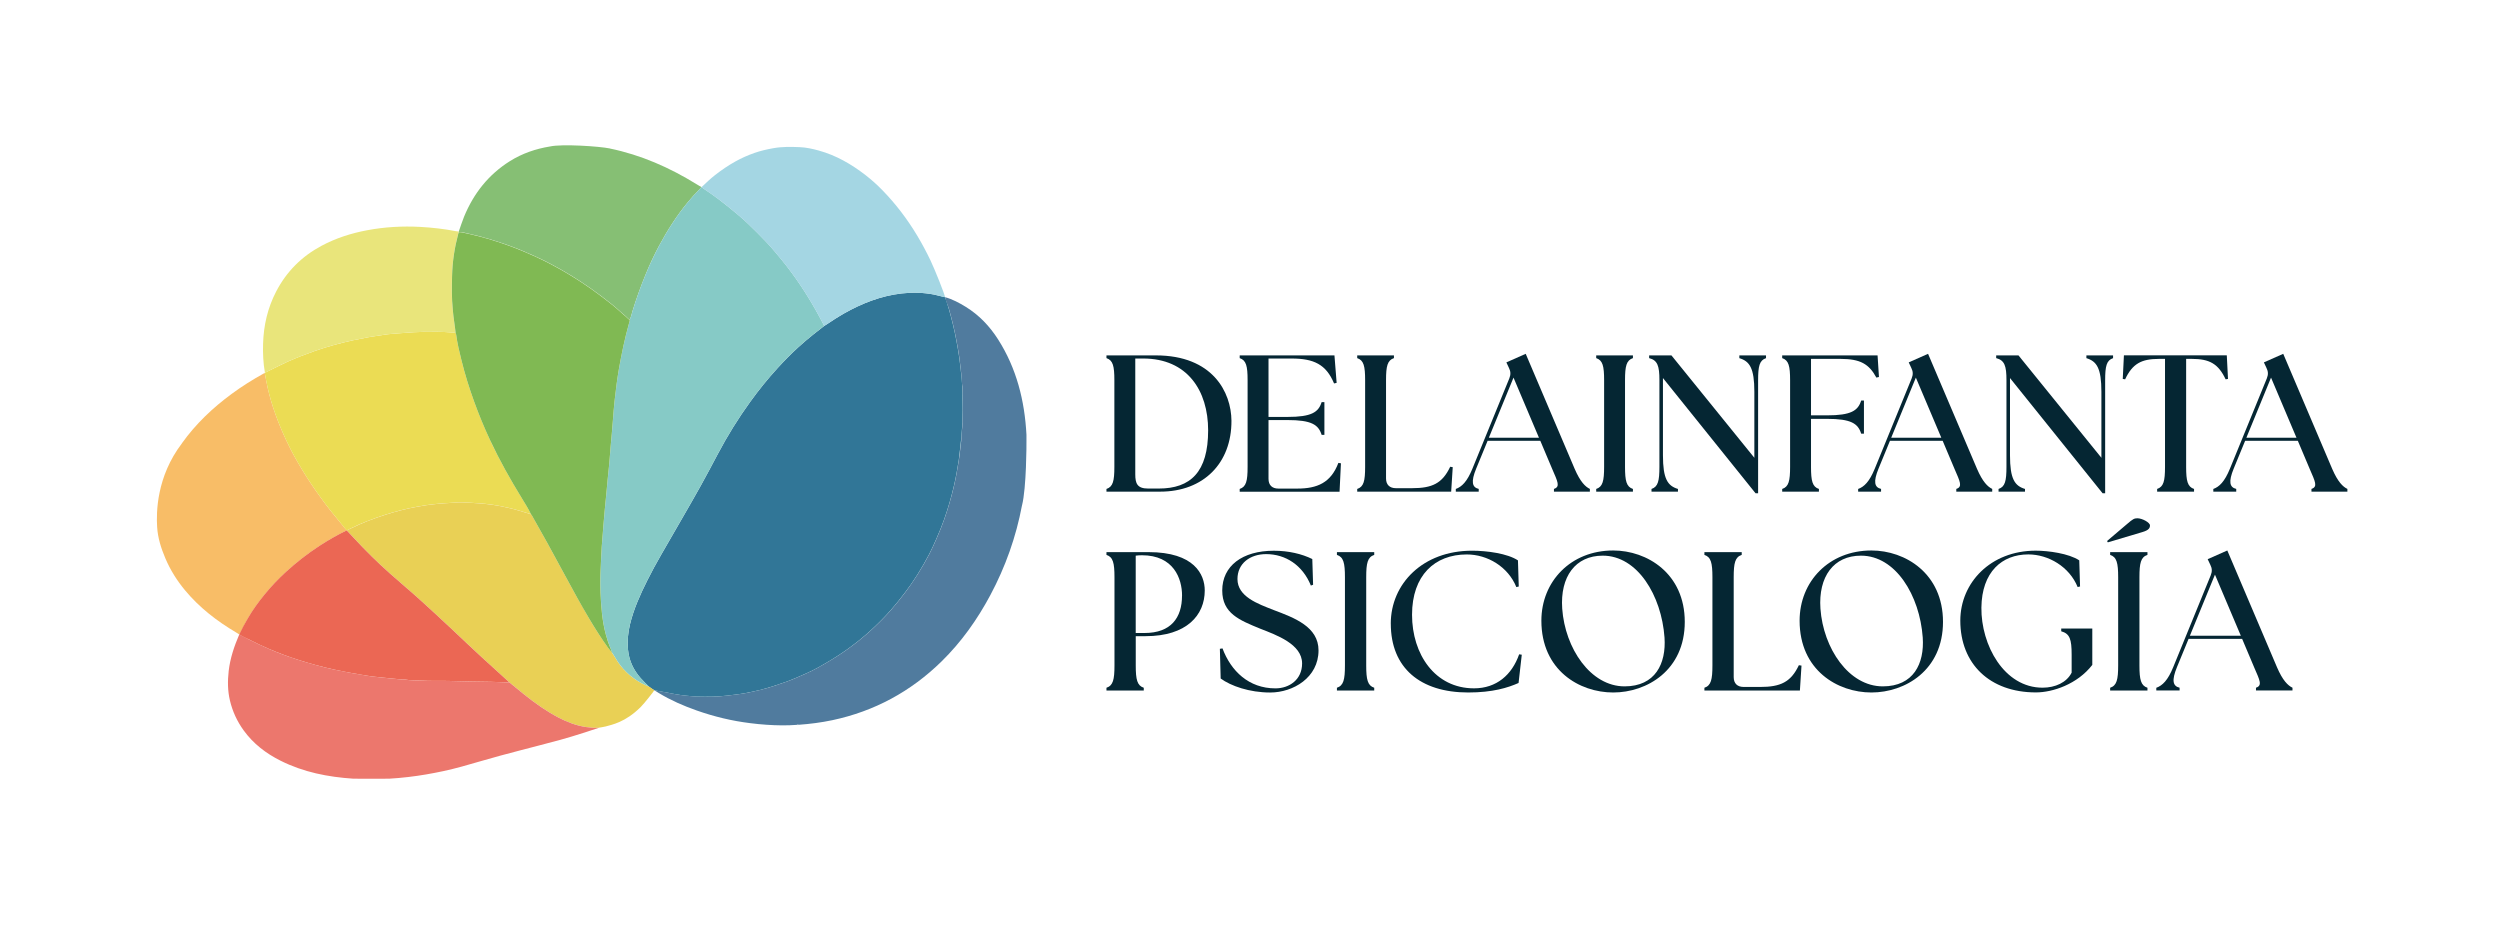 <svg id="Capa_1" xmlns="http://www.w3.org/2000/svg" viewBox="0 0 686.22 255.07"><defs><style>.cls-1{fill:#86cac6;}.cls-1,.cls-2,.cls-3,.cls-4,.cls-5,.cls-6,.cls-7,.cls-8,.cls-9,.cls-10,.cls-11,.cls-12,.cls-13,.cls-14{stroke-width:0px;}.cls-2{fill:#86bf74;}.cls-3{fill:#ec776d;}.cls-4{fill:#e9e57b;}.cls-5{fill:#e9d055;}.cls-6{fill:#317697;}.cls-7{fill:#80b953;}.cls-8{fill:#a7b5ca;}.cls-9{fill:#eb6754;}.cls-10{fill:#507b9e;}.cls-11{fill:#052633;}.cls-12{fill:#a4d6e3;}.cls-13{fill:#f8bd67;}.cls-14{fill:#ebdc54;}</style></defs><path class="cls-11" d="M303.71,134.96v-.75c1.79-.59,2.17-2.19,2.17-6.04v-23.83c0-3.85-.38-5.45-2.17-6.04v-.75h13.55c15.61,0,20.7,10.1,20.76,17.95.05,11.6-7.64,19.45-19.56,19.45h-14.74ZM331.62,118.13c0-10.95-5.74-19.72-17.83-19.72h-2.17v31.79c0,2.51.54,3.9,3.52,3.9h2.93c8.73,0,13.55-4.54,13.55-15.98Z"></path><path class="cls-11" d="M340.28,134.96v-.75c1.79-.59,2.17-2.19,2.17-6.04v-23.83c0-3.85-.38-5.45-2.17-6.04v-.75h26.01l.6,7.54-.71.16c-2.17-5.24-5.58-6.84-11.65-6.84h-6.34v16.03h5.2c6.61,0,8.51-1.28,9.38-4.06h.76v8.98h-.76c-.87-2.78-2.76-4.06-9.38-4.06h-5.2v16.14c0,1.71.98,2.67,2.71,2.67h5.2c5.47,0,9.21-1.6,11.27-7.05l.7.11-.38,7.8h-27.42Z"></path><path class="cls-11" d="M372.54,134.96v-.75c1.79-.59,2.17-2.19,2.17-6.04v-23.83c0-3.85-.38-5.45-2.17-6.04v-.75h10.08v.75c-1.79.59-2.17,2.19-2.17,6.04v26.99c0,1.71.98,2.67,2.71,2.67h4.44c5.47,0,8.29-1.28,10.46-5.88l.7.11-.43,6.73h-25.8Z"></path><path class="cls-11" d="M399.61,134.21c1.63-.59,3.09-1.98,4.55-5.56l10.13-24.79c.43-1.07.38-1.92-.11-2.89l-.7-1.5,5.31-2.35,13.44,31.58c1.52,3.53,2.93,4.92,4.17,5.5v.75h-9.86v-.75c1.79-.59,1.03-1.98-.49-5.5l-3.25-7.7h-14.47l-3.14,7.64c-1.46,3.58-1.14,5.13.7,5.56v.75h-6.29v-.75ZM422.43,120.16l-6.99-16.51-6.77,16.51h13.77Z"></path><path class="cls-11" d="M438.14,134.21c1.79-.59,2.17-2.19,2.17-6.04v-23.83c0-3.85-.38-5.45-2.17-6.04v-.75h10.08v.75c-1.79.59-2.17,2.19-2.17,6.04v23.83c0,3.85.38,5.45,2.17,6.04v.75h-10.08v-.75Z"></path><path class="cls-11" d="M456.46,103.76v21.21c0,6.52,1.3,8.39,4.12,9.24v.75h-7.26v-.75c1.79-.59,2.17-2.19,2.17-6.04v-23.83c0-3.85-.49-5.45-2.82-6.04v-.75h6.12l22.76,28.11v-18.11c0-6.52-1.3-8.39-4.12-9.24v-.75h7.32v.75c-1.79.59-2.17,2.19-2.17,6.04v31.05h-.7l-25.42-31.63Z"></path><path class="cls-11" d="M489.19,134.21c1.79-.59,2.17-2.19,2.17-6.04v-23.83c0-3.85-.38-5.45-2.17-6.04v-.75h26.18l.38,5.93-.71.16c-2.01-3.74-4.44-5.13-9.81-5.13h-8.13v15.5h4.39c6.61,0,8.51-1.28,9.38-4.06h.76v9.08h-.76c-.87-2.78-2.76-4.06-9.38-4.06h-4.39v13.2c0,3.85.38,5.45,2.17,6.04v.75h-10.08v-.75Z"></path><path class="cls-11" d="M510.05,134.21c1.63-.59,3.09-1.98,4.55-5.56l10.13-24.79c.43-1.07.38-1.92-.11-2.89l-.7-1.5,5.31-2.35,13.44,31.58c1.52,3.53,2.93,4.92,4.17,5.5v.75h-9.86v-.75c1.79-.59,1.03-1.98-.49-5.5l-3.25-7.7h-14.47l-3.14,7.64c-1.46,3.58-1.14,5.13.7,5.56v.75h-6.29v-.75ZM532.87,120.16l-6.99-16.51-6.77,16.51h13.77Z"></path><path class="cls-11" d="M551.72,103.76v21.21c0,6.52,1.3,8.39,4.12,9.24v.75h-7.26v-.75c1.79-.59,2.17-2.19,2.17-6.04v-23.83c0-3.85-.49-5.45-2.82-6.04v-.75h6.12l22.76,28.11v-18.11c0-6.52-1.3-8.39-4.12-9.24v-.75h7.32v.75c-1.79.59-2.17,2.19-2.17,6.04v31.05h-.7l-25.42-31.63Z"></path><path class="cls-11" d="M592.1,134.21c1.79-.59,2.17-2.19,2.17-6.04v-29.66h-1.68c-4.82,0-7.26,1.34-9.27,5.61l-.65-.11.32-6.47h28.24l.33,6.47-.65.11c-2.01-4.28-4.44-5.61-9.27-5.61h-1.57v29.66c0,3.85.38,5.45,2.17,6.04v.75h-10.13v-.75Z"></path><path class="cls-11" d="M607.54,134.21c1.63-.59,3.09-1.98,4.55-5.56l10.13-24.79c.43-1.07.38-1.92-.11-2.89l-.7-1.5,5.31-2.35,13.44,31.58c1.52,3.53,2.93,4.92,4.17,5.5v.75h-9.86v-.75c1.79-.59,1.03-1.98-.49-5.5l-3.25-7.7h-14.47l-3.14,7.64c-1.46,3.58-1.14,5.13.7,5.56v.75h-6.29v-.75ZM630.36,120.16l-6.99-16.51-6.77,16.51h13.77Z"></path><path class="cls-11" d="M303.71,188.78c1.82-.6,2.2-2.23,2.2-6.13v-24.21c0-3.91-.39-5.54-2.2-6.13v-.76h11.56c12.55,0,15.42,6.13,15.42,10.53,0,6.78-4.96,12.54-16.24,12.54h-2.7v8.03c0,3.91.39,5.54,2.2,6.13v.76h-10.24v-.76ZM324.46,163.48c0-4.67-2.31-11.07-11.01-11.07-.55,0-1.32.05-1.71.11v21.23h2.42c7.21,0,10.29-4.13,10.29-10.26Z"></path><path class="cls-11" d="M335.06,186.23l-.22-8.14.72-.11c2.31,6.19,7.21,10.97,14.53,10.97,3.8,0,7.32-2.39,7.32-6.84,0-5.32-7.1-7.82-11.51-9.55-5.67-2.33-10.41-4.18-10.41-10.48,0-6.73,5.51-10.91,14.15-10.91,4.07,0,7.71.87,10.57,2.28l.22,7.06-.61.22c-2.26-5.59-6.94-8.63-12.28-8.63-4.4,0-7.87,2.55-7.87,6.84,0,4.83,5.56,6.79,9.97,8.52,5.62,2.12,12.28,4.56,12.28,11.07,0,7.44-6.94,11.56-13.27,11.56-5.67,0-10.79-1.79-13.6-3.85Z"></path><path class="cls-11" d="M366.97,188.78c1.82-.6,2.2-2.23,2.2-6.13v-24.21c0-3.91-.39-5.54-2.2-6.13v-.76h10.24v.76c-1.82.6-2.2,2.23-2.2,6.13v24.21c0,3.91.39,5.54,2.2,6.13v.76h-10.24v-.76Z"></path><path class="cls-11" d="M381.75,171.19c0-10.97,8.81-20.03,22.3-20.03,4.07,0,9.75.76,12.61,2.66l.22,7.17-.66.16c-2.26-5.59-7.93-8.96-13.6-8.96-8.81,0-15.03,5.75-15.03,16.56s6.28,20.19,17.01,20.19c6.17,0,10.41-3.69,12.39-9.34l.72.11-.88,7.76c-2.92,1.3-7.1,2.61-13.82,2.61-13.16,0-21.25-6.73-21.25-18.89Z"></path><path class="cls-11" d="M423.09,170.37c0-10.75,8.04-19.27,19.71-19.27,9.3,0,19.65,6.3,19.65,19.6s-10.41,19.38-19.65,19.38-19.71-6.08-19.71-19.71ZM456.89,174.99c-.83-11.56-7.43-22.47-16.96-22.47-7.49,0-11.73,5.75-11.12,14.55.77,10.86,7.76,21.33,17.12,21.33,8.42,0,11.45-6.24,10.96-13.41Z"></path><path class="cls-11" d="M467.84,189.54v-.76c1.82-.6,2.2-2.23,2.2-6.13v-24.21c0-3.91-.39-5.54-2.2-6.13v-.76h10.24v.76c-1.82.6-2.2,2.23-2.2,6.13v27.41c0,1.74.99,2.71,2.75,2.71h4.51c5.56,0,8.42-1.3,10.63-5.97l.72.11-.44,6.84h-26.21Z"></path><path class="cls-11" d="M493.97,170.37c0-10.75,8.04-19.27,19.71-19.27,9.3,0,19.65,6.3,19.65,19.6s-10.41,19.38-19.65,19.38-19.71-6.08-19.71-19.71ZM527.77,174.99c-.83-11.56-7.43-22.47-16.96-22.47-7.49,0-11.73,5.75-11.12,14.55.77,10.86,7.76,21.33,17.12,21.33,8.42,0,11.45-6.24,10.96-13.41Z"></path><path class="cls-11" d="M538.08,170.37c0-10.42,8.31-19.22,20.7-19.22,3.41,0,9.08.76,11.95,2.66l.22,7.17-.66.16c-2.26-5.59-8.04-8.96-13.54-8.96-7.21,0-12.77,4.78-12.88,14.6-.11,10.26,6.22,21.98,16.79,21.98,3.47,0,6.61-1.41,7.98-4.13v-4.94c0-4.23-.5-5.75-2.86-6.41v-.76h8.53v9.99c-4.13,5.32-10.9,7.55-15.47,7.55-12.66,0-20.76-7.82-20.76-19.71Z"></path><path class="cls-11" d="M578.58,148.88l-.22-.38,5.56-4.72c1.49-1.3,1.93-1.52,2.75-1.52,1.38,0,3.47,1.19,3.47,1.95,0,.65-.22,1.3-2.09,1.84l-9.47,2.82ZM579.21,188.78c1.82-.6,2.2-2.23,2.2-6.13v-24.21c0-3.91-.39-5.54-2.2-6.13v-.76h10.24v.76c-1.82.6-2.2,2.23-2.2,6.13v24.21c0,3.91.39,5.54,2.2,6.13v.76h-10.24v-.76Z"></path><path class="cls-11" d="M591.9,188.78c1.65-.6,3.14-2.01,4.62-5.65l10.29-25.19c.44-1.09.39-1.95-.11-2.93l-.72-1.52,5.39-2.39,13.65,32.08c1.54,3.58,2.97,4.99,4.24,5.59v.76h-10.02v-.76c1.82-.6,1.05-2.01-.5-5.59l-3.3-7.82h-14.7l-3.19,7.76c-1.49,3.64-1.16,5.21.72,5.65v.76h-6.39v-.76ZM615.08,174.5l-7.1-16.77-6.88,16.77h13.98Z"></path><path class="cls-10" d="M280.53,138.7c-1.63,8.66-4.54,16.88-8.69,24.65-3.58,6.7-7.93,12.84-13.37,18.18-8.44,8.27-18.42,13.69-29.99,16.15-3.08.65-6.18,1.05-9.32,1.27-.11-.13-.22-.12-.33.01-2.81.22-5.62.17-8.43-.02-1.5-.1-2.99-.25-4.48-.44-5.03-.62-9.92-1.8-14.69-3.48-3.61-1.27-7.12-2.8-10.4-4.79-.26-.16-.97-.59-1.22-.76.33.02,2.01.36,2.55.46,2.08.39,4.15.84,6.27,1.03.94.08,1.9.21,2.84.24,2.81.09,5.61.08,8.42-.27,1.67-.21,3.34-.38,5-.69,2.6-.49,5.16-1.1,7.67-1.92,2.13-.69,4.24-1.41,6.3-2.31,1.9-.83,3.81-1.62,5.62-2.62,2.69-1.49,5.34-3.06,7.87-4.84,2.5-1.76,4.89-3.66,7.12-5.73,1.84-1.7,3.63-3.48,5.29-5.38,1.29-1.48,2.52-3,3.71-4.56,2.59-3.39,4.82-7,6.81-10.77.76-1.45,1.41-2.95,2.07-4.45.74-1.7,1.45-3.41,2.06-5.16,1.03-2.96,1.91-5.97,2.63-9.02.56-2.38.97-4.79,1.36-7.2.15-.97.29-1.93.37-2.91.06-.78.23-1.56.27-2.34.05-1.01.09-2.03.22-3.01.21-1.58.13-6.56.21-8.88,0,.04-.13-2.05-.1-2.96-.27-1.64-.23-3.3-.46-4.95-.15-1.07-.25-2.16-.4-3.23-.21-1.48-.48-2.94-.75-4.41-.55-2.97-1.26-5.9-2.09-8.8-.29-1.02-.88-2.16-1.05-3.22,1.97.54,3.94,1.59,5.66,2.65,3.68,2.27,6.58,5.33,8.88,8.94,5.08,7.97,7.29,16.81,7.79,26.16,0,.62-.02,1.24,0,1.86.02.42,0,12.75-1.21,17.51Z"></path><path class="cls-13" d="M49.92,121.69c3.78-5.3,8.44-9.73,13.68-13.58,2.82-2.08,5.78-3.93,8.85-5.63.07-.04.15-.06.23-.09.26,1.33.48,2.68.78,4,.56,2.47,1.28,4.9,2.14,7.29.9,2.52,1.94,4.98,3.08,7.4,1.25,2.67,2.68,5.25,4.21,7.77,1.6,2.64,3.31,5.2,5.12,7.7,1.81,2.5,3.72,4.9,5.7,7.26.47.56,1.27,1.56,1.49,1.78-2.56,1.24-5.03,2.65-7.41,4.2-3.31,2.14-6.41,4.56-9.31,7.23-2.08,1.91-4.01,3.95-5.8,6.13-1.71,2.09-3.31,4.28-4.66,6.63-.82,1.42-2.3,4.38-2.34,4.38-.3-.19-.59-.39-.89-.57-5.28-3.12-10.07-6.83-14.01-11.57-2.21-2.66-4.03-5.56-5.39-8.76-1.17-2.76-2.08-5.61-2.26-8.59-.25-4.01-.18-13.81,6.8-22.97Z"></path><path class="cls-14" d="M95.19,145.6c-.29-.23-1.02-1.22-1.49-1.78-1.98-2.36-3.89-4.77-5.7-7.26-1.81-2.5-3.52-5.06-5.12-7.7-1.53-2.52-2.96-5.1-4.21-7.77-1.14-2.42-2.18-4.88-3.08-7.4-.86-2.39-1.57-4.82-2.14-7.29-.3-1.32-.52-2.67-.78-4,0-.05.02-.09.04-.14.28-.02.51-.19.75-.31,1.85-.88,3.65-1.85,5.52-2.69,2.42-1.08,4.88-2.02,7.37-2.9,3.47-1.22,7.01-2.18,10.6-2.97,1.43-.31,2.87-.59,4.31-.85,1.25-.23,2.52-.37,3.78-.59,1.07-.18,2.15-.29,3.23-.36.95-.05,1.9-.14,2.85-.22,1.65-.14,3.31-.23,4.96-.27,2.56-.07,5.13-.06,7.69.14.44.03.87.03,1.29.17.05.13.12.25.14.38.31,2.38.88,4.71,1.45,7.03.95,3.84,2.12,7.61,3.47,11.33,1.3,3.59,2.76,7.12,4.37,10.58,2.59,5.55,5.59,10.87,8.8,16.09.87,1.41,1.75,2.83,2.47,4.33-2.06-.62-4.1-1.3-6.2-1.76-1.43-.31-2.86-.64-4.31-.84-1.21-.17-2.42-.31-3.64-.39-1.6-.11-3.2-.22-4.8-.28-.87-.03-1.74.09-2.6.12-1.55.07-3.09.19-4.63.34-1.68.16-3.34.42-4.99.72-3.02.55-6,1.31-8.93,2.25-3.3,1.06-6.53,2.3-9.63,3.85-.27.13-.76.42-.84.42Z"></path><path class="cls-2" d="M167.42,40.77c8.51,1.76,16.33,5.2,23.69,9.74.44.27,1,.57,1.44.86-.19.17-.45.5-.65.71-1.1,1.1-2.14,2.25-3.13,3.46-3.03,3.68-5.58,7.68-7.83,11.87-1.37,2.55-2.59,5.17-3.69,7.85-1.38,3.36-2.61,6.77-3.67,10.24-.22.72-.32,1.49-.72,2.15-.14,0-.28-.03-.37-.14-.5-.54-1.09-.99-1.64-1.47-.93-.8-1.82-1.65-2.77-2.41-1.87-1.49-3.77-2.94-5.72-4.32-3.5-2.48-7.14-4.71-10.92-6.72-1.61-.86-3.26-1.66-4.93-2.41-2.34-1.05-4.7-2.04-7.11-2.9-3.64-1.3-7.34-2.4-11.12-3.22-.76-.16-1.52-.42-2.32-.38-.01-.05-.02-.09-.03-.14.49-1.36.91-2.74,1.46-4.08,2.63-6.38,6.7-11.55,12.59-15.24,3.39-2.12,7.09-3.38,11.02-4.02,3.26-.72,13.42-.06,16.45.56Z"></path><path class="cls-4" d="M125.91,63.55s.02.09.03.14c-.05.13-.11.25-.15.38-1.01,3.81-1.62,7.68-1.71,11.61-.07,3.03-.13,6.07.18,9.09.12,1.22.22,2.44.42,3.65.16.99.26,2,.38,2.99-.42-.13-.85-.13-1.29-.17-2.56-.19-5.13-.2-7.69-.14-1.65.04-3.31.13-4.96.27-.94.08-1.9.16-2.85.22-1.08.06-2.17.17-3.23.36-1.26.22-2.52.36-3.78.59-1.44.27-2.88.54-4.31.85-3.59.78-7.13,1.75-10.6,2.97-2.49.87-4.96,1.82-7.37,2.9-1.87.83-3.67,1.81-5.52,2.69-.24.12-.47.29-.75.31-.46-2.62-.58-5.26-.5-7.91.15-5.04,1.26-9.85,3.59-14.33,2.84-5.47,7.01-9.64,12.45-12.55,3.94-2.1,8.14-3.45,12.51-4.27,4.83-.91,9.71-1.18,14.6-.92,3.3.18,6.58.56,9.82,1.18.24.05.49.06.73.09Z"></path><path class="cls-6" d="M259.39,81.57c.05.05.76,2.2,1.05,3.22.83,2.9,1.54,5.83,2.09,8.8.27,1.47.54,2.94.75,4.41.15,1.07.25,2.16.4,3.23.22,1.65.47,5.06.46,5.11.16,2.68.09,10.11-.11,11.68-.12,2.03-.71,7.29-.86,8.26-.38,2.41-.79,4.82-1.36,7.2-.72,3.05-1.59,6.06-2.63,9.02-.61,1.75-1.32,3.46-2.06,5.16-.66,1.5-1.31,3-2.07,4.45-1.99,3.77-4.21,7.39-6.81,10.77-1.19,1.56-2.42,3.08-3.71,4.56-1.66,1.9-3.45,3.67-5.29,5.38-2.23,2.07-4.62,3.97-7.12,5.73-2.53,1.78-5.17,3.35-7.87,4.84-1.81,1-3.72,1.79-5.62,2.62-2.06.9-4.17,1.61-6.3,2.31-2.51.82-5.08,1.43-7.67,1.92-1.65.31-3.33.48-5,.69-2.8.35-5.61.35-8.42.27-.93-.03-1.89-.15-2.84-.24-2.12-.19-4.19-.64-6.27-1.03-.54-.1-2.39-.43-2.55-.46-.56-.38-1.11-.68-1.66-1.18,0,0-1.42-1.41-2.09-2.17-1.99-2.24-3.18-4.84-3.45-7.81-.22-2.35,0-4.68.56-6.99,1.03-4.23,2.81-8.15,4.74-12.01,1.19-2.37,2.45-4.7,3.78-7,2.02-3.47,4.02-6.95,6.02-10.44,1.65-2.87,3.31-5.73,4.91-8.62,1.57-2.84,3.1-5.72,4.62-8.59,2.64-5.01,5.62-9.81,8.94-14.4,2.34-3.24,4.84-6.34,7.54-9.28,1.79-1.96,3.64-3.85,5.61-5.64,1.32-1.19,2.65-2.36,4.05-3.46,1.03-.81,2.06-1.61,3.09-2.42.23-.14.47-.28.69-.43,1.52-1.02,3.04-2.03,4.63-2.93,4.98-2.82,10.22-4.9,15.96-5.56,2.98-.34,5.92-.26,8.87.31,1.02.2,2,.54,3.02.72Z"></path><path class="cls-5" d="M178.2,188.51c.45.32.83.57,1.4.96-.27.46-2.7,3.56-3.73,4.59-4.25,4.25-7.99,4.87-9.61,5.34-.57.12-1.5.31-1.88.35-1.1.1-2.41-.02-3.48-.18-2.67-.39-5.17-1.35-7.56-2.59-3.36-1.75-6.43-3.93-9.37-6.29-1.38-1.11-2.75-2.24-4.12-3.36-.05-.07-5.04-4.55-7.45-6.78-2.71-2.5-5.39-5.04-8.07-7.57-2.78-2.63-5.61-5.21-8.43-7.79-2.89-2.64-5.89-5.13-8.81-7.73-3.5-3.11-6.82-6.39-9.99-9.83-.63-.68-1.27-1.35-1.9-2.03,0-.05.57-.28.84-.42,3.1-1.55,6.33-2.79,9.63-3.85,2.93-.94,5.9-1.7,8.93-2.25,1.65-.3,3.31-.56,4.99-.72,1.54-.15,3.08-.27,4.63-.34.87-.04,1.74-.16,2.6-.12,1.6.06,3.2.17,4.8.28,1.22.09,2.44.23,3.64.39,1.45.2,2.88.53,4.31.84,2.1.46,4.14,1.14,6.2,1.76.05.06.12.11.16.18,1.45,2.57,2.91,5.13,4.33,7.71,1.7,3.08,3.38,6.18,5.05,9.28,2.03,3.77,4.1,7.52,6.28,11.22,1.65,2.8,3.38,5.55,5.28,8.18.26.36.89,1.14,1.22,1.55.26.41.55.82.79,1.24,1.72,3.03,4.17,5.32,7.19,7,.58.32,2.04.93,2.12.98Z"></path><path class="cls-3" d="M139.84,187.33c1.37,1.12,2.74,2.25,4.12,3.36,2.95,2.36,6.02,4.54,9.37,6.29,2.38,1.24,4.88,2.2,7.56,2.59,1.08.16,2.46.28,3.56.18,0,.05-7.11,2.37-10.59,3.31-7.35,2-14.76,3.77-22.07,5.92-3.35.98-6.71,1.96-10.13,2.69-3.15.67-6.32,1.23-9.52,1.6-1.76.2-3.53.38-5.3.47-1.58,0-3.15.02-4.73.02-1.71,0-3.42-.01-5.13-.02-6.95-.46-13.7-1.78-19.98-4.94-3.99-2-7.46-4.65-10.1-8.29-1.8-2.48-3.07-5.21-3.78-8.2-.64-2.69-.66-5.39-.35-8.12.4-3.51,1.52-6.81,2.9-10.03.04,0,2.03,1.04,3.01,1.54,1.7.87,3.43,1.68,5.19,2.44,2.48,1.07,5.01,2.02,7.58,2.85,3.42,1.11,6.88,2.06,10.4,2.83,1.49.32,2.98.61,4.48.89,1.47.27,2.94.51,4.41.76.91.15,1.83.3,2.74.36,1.22.09,2.42.31,3.65.38,1.16.07,2.32.29,3.49.29.19,0,.39-.02.57.02,1.34.29,2.71.19,4.07.27,2.97.19,5.95.04,8.93.15,3.52.12,7.04.16,10.57.22.3,0,.7-.02,1,.03,1.4.05,2.7.08,4.1.15Z"></path><path class="cls-8" d="M218.83,198.97c.1-.14.21-.14.33-.01-.1.13-.21.13-.33.01Z"></path><path class="cls-9" d="M139.84,187.33c-1.4-.07-4.8-.18-5.1-.18-3.52-.05-7.05-.1-10.57-.22-2.98-.1-5.96.05-8.93-.15-1.35-.09-2.73.02-4.07-.27-.18-.04-.38-.02-.57-.02-1.17,0-2.33-.22-3.49-.29-1.23-.07-2.43-.3-3.65-.38-.92-.06-1.84-.21-2.74-.36-1.47-.25-2.95-.48-4.41-.76-1.5-.28-2.99-.56-4.48-.89-3.51-.76-6.98-1.71-10.4-2.83-2.57-.83-5.09-1.79-7.58-2.85-1.76-.75-3.48-1.57-5.19-2.44-.97-.49-2.09-.94-3.01-1.54.75-1.56,1.52-2.96,2.34-4.38,1.35-2.35,2.95-4.54,4.66-6.63,1.79-2.18,3.72-4.23,5.8-6.13,2.9-2.66,6-5.08,9.31-7.23,2.39-1.55,4.85-2.96,7.41-4.2.63.68,1.27,1.35,1.9,2.03,3.17,3.44,6.49,6.72,9.99,9.83,2.92,2.6,5.92,5.09,8.81,7.73,2.82,2.58,5.65,5.15,8.43,7.79,2.68,2.54,5.36,5.07,8.07,7.57,2.41,2.22,7.4,6.71,7.45,6.78Z"></path><path class="cls-1" d="M178.2,188.51c-.59-.25-1.53-.66-2.12-.98-3.03-1.68-5.47-3.97-7.19-7-.24-.43-.81-1.27-.85-1.33-.21-.57-.34-1.02-.46-1.29-.54-1.23-.94-2.51-1.29-3.8-1.01-3.77-1.29-7.63-1.45-11.51-.13-3.14.01-6.29.17-9.43.05-1.01.09-2.02.16-3.03.14-1.99.31-3.97.47-5.96.11-1.39.23-2.77.36-4.16.15-1.57.31-3.15.46-4.72.13-1.33.24-2.66.37-3.99.14-1.41.31-2.82.43-4.23.14-1.55.24-3.1.37-4.65.2-2.31.45-4.62.6-6.93.13-1.91.29-3.81.5-5.71.3-2.87.67-5.73,1.17-8.58.72-4.17,1.6-8.3,2.74-12.38.11-.39.27-.78.23-1.2.4-.66.5-1.43.72-2.15,1.06-3.47,2.28-6.88,3.67-10.24,1.1-2.68,2.33-5.3,3.69-7.85,2.25-4.19,4.8-8.18,7.83-11.87.99-1.2,2.03-2.36,3.13-3.46.21-.21.62-.72.67-.71.22.16.42.34.65.49,1.42.92,2.79,1.91,4.14,2.92,1.83,1.37,3.58,2.84,5.34,4.3,1.78,1.49,3.44,3.12,5.08,4.75,1.66,1.65,3.29,3.34,4.8,5.14,1.14,1.36,2.28,2.71,3.36,4.11,1.83,2.37,3.55,4.82,5.16,7.36,1.86,2.93,3.56,5.94,5.13,9.03-1.03.81-2.06,1.61-3.09,2.42-1.4,1.1-2.73,2.27-4.05,3.46-1.96,1.78-3.82,3.68-5.61,5.64-2.69,2.94-5.2,6.05-7.54,9.28-3.32,4.59-6.3,9.39-8.94,14.4-1.52,2.88-3.04,5.75-4.62,8.59-1.6,2.89-3.26,5.75-4.91,8.62-2,3.48-4,6.96-6.02,10.44-1.33,2.29-2.59,4.63-3.78,7-1.94,3.86-3.72,7.79-4.74,12.01-.56,2.31-.78,4.64-.56,6.99.28,2.97,1.47,5.57,3.45,7.81.67.75,1.66,1.74,2.35,2.38Z"></path><path class="cls-12" d="M226.22,89.47c-1.57-3.09-3.27-6.1-5.13-9.03-1.61-2.54-3.33-4.99-5.16-7.36-1.08-1.4-2.22-2.75-3.36-4.11-1.51-1.8-3.14-3.49-4.8-5.14-1.64-1.63-3.29-3.26-5.08-4.75-1.76-1.47-3.51-2.94-5.34-4.3-1.35-1.01-2.73-1.99-4.14-2.92-.23-.15-.43-.32-.65-.49,1.21-1.14,2.41-2.3,3.73-3.33,1.75-1.36,3.57-2.61,5.51-3.69,1.67-.94,3.42-1.71,5.22-2.35,1.7-.6,3.45-1,5.23-1.32,2.41-.44,4.85-.39,7.27-.29,1.77.07,3.51.46,5.22.93,4.77,1.32,8.95,3.74,12.83,6.74,1.64,1.27,3.19,2.66,4.64,4.15,3.67,3.77,6.84,7.94,9.55,12.46,1.32,2.21,2.53,4.47,3.64,6.79,1.26,2.64,3.94,9.39,4,10.12-1.02-.18-2-.52-3.02-.72-2.94-.56-5.89-.65-8.87-.31-5.74.66-10.97,2.73-15.96,5.56-1.59.9-3.11,1.91-4.63,2.93-.23.15-.46.29-.69.43Z"></path><path class="cls-7" d="M172.86,87.65c.04.42-.12.81-.23,1.2-1.14,4.08-2.01,8.21-2.74,12.38-.49,2.85-.86,5.71-1.17,8.58-.2,1.9-.37,3.8-.5,5.71-.16,2.31-.4,4.62-.6,6.93-.13,1.55-.23,3.1-.37,4.65-.13,1.41-.3,2.82-.43,4.23-.13,1.33-.24,2.66-.37,3.99-.15,1.57-.31,3.15-.46,4.72-.13,1.39-.24,2.77-.36,4.16-.16,1.98-.33,3.97-.47,5.96-.07,1.01-.11,2.02-.16,3.03-.16,3.14-.3,6.28-.17,9.43.16,3.87.44,7.74,1.45,11.51.35,1.29.75,2.57,1.29,3.8.12.27.36,1.03.49,1.34-.23-.25-.93-1.14-1.19-1.51-1.9-2.64-3.63-5.39-5.28-8.18-2.18-3.69-4.25-7.44-6.28-11.22-1.67-3.1-3.35-6.2-5.05-9.28-1.42-2.58-2.89-5.14-4.33-7.71-.04-.07-.1-.12-.16-.18-.72-1.5-1.6-2.91-2.47-4.33-3.21-5.21-6.2-10.54-8.8-16.09-1.62-3.46-3.07-6.99-4.37-10.58-1.35-3.72-2.52-7.49-3.47-11.33-.58-2.32-1.14-4.65-1.45-7.03-.02-.13-.09-.26-.14-.38-.12-1-.22-2-.38-2.99-.2-1.21-.3-2.43-.42-3.65-.31-3.02-.24-6.06-.18-9.09.09-3.94.69-7.81,1.71-11.61.03-.13.1-.26.15-.38.8-.04,1.56.22,2.32.38,3.78.81,7.48,1.91,11.12,3.22,2.41.86,4.77,1.85,7.11,2.9,1.67.75,3.31,1.55,4.93,2.41,3.78,2.01,7.42,4.24,10.92,6.72,1.95,1.38,3.85,2.84,5.72,4.32.96.76,1.85,1.6,2.77,2.41.56.48,1.14.93,1.64,1.47.1.11.23.13.37.14Z"></path></svg>
